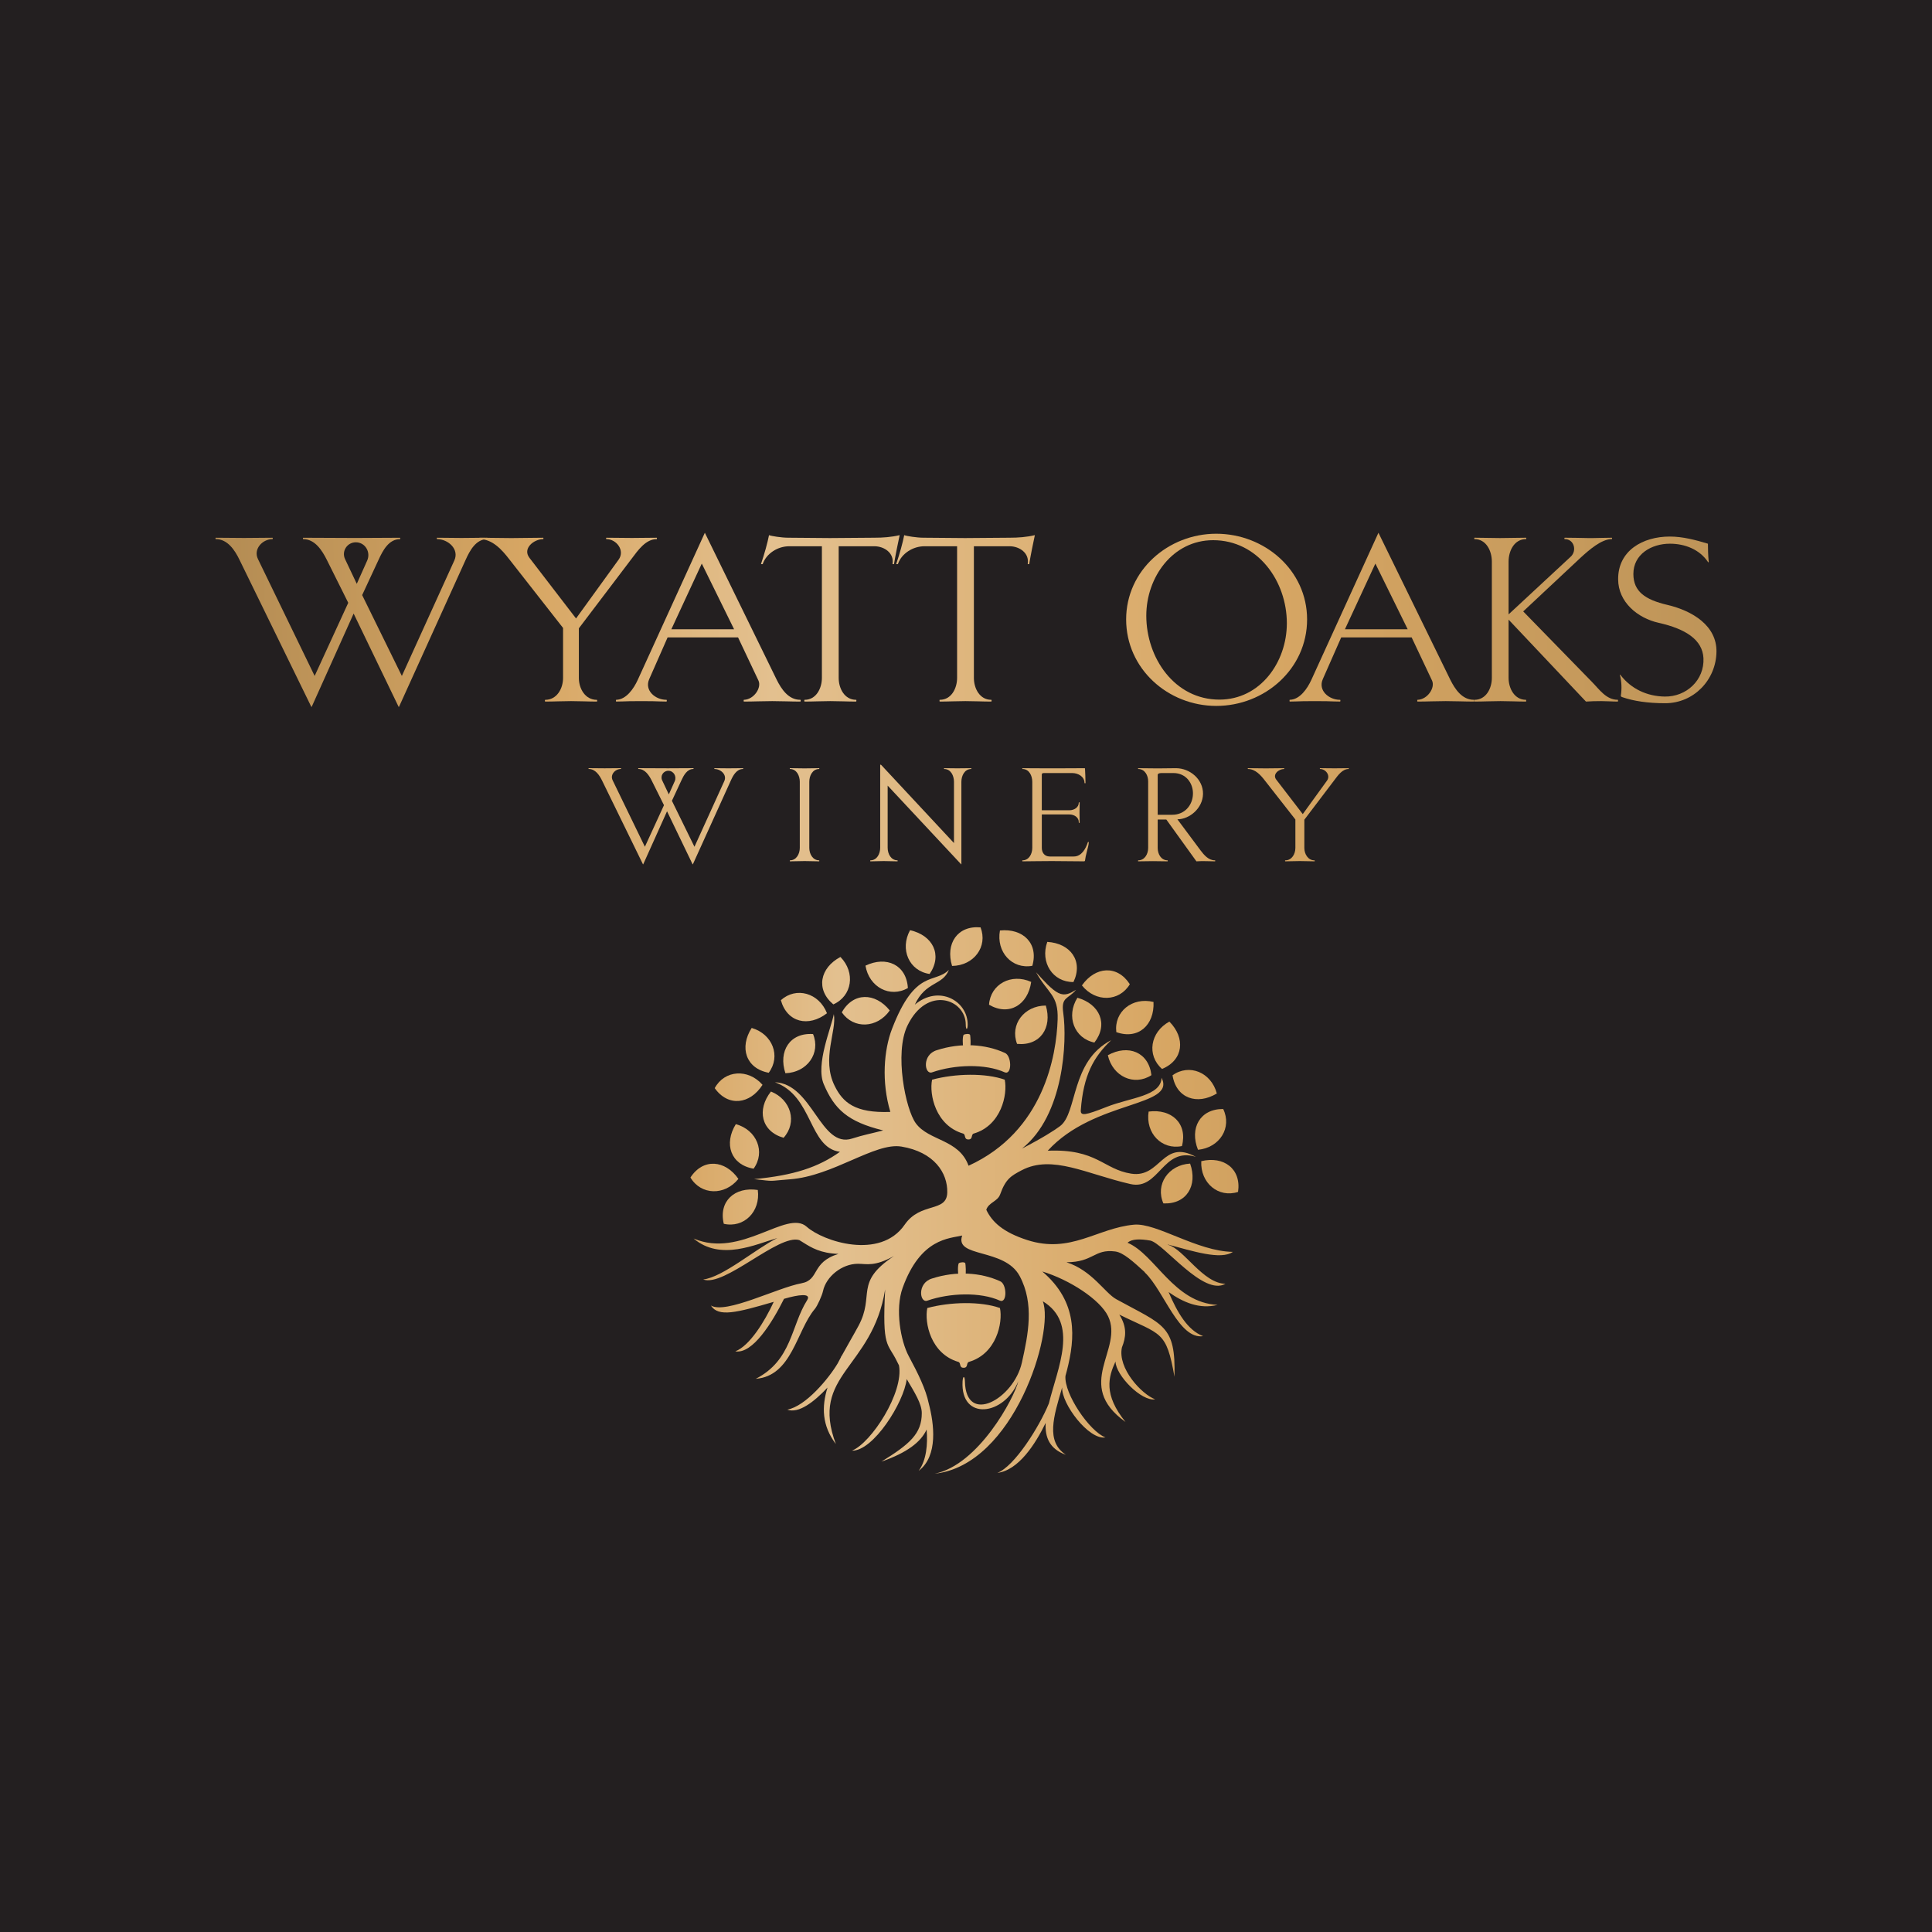 <?xml version="1.0" encoding="UTF-8"?>
<!-- Generator: Adobe Illustrator 24.3.0, SVG Export Plug-In . SVG Version: 6.00 Build 0)  -->
<svg xmlns="http://www.w3.org/2000/svg" xmlns:xlink="http://www.w3.org/1999/xlink" version="1.1" id="Layer_1" x="0px" y="0px" viewBox="0 0 1000 1000" style="enable-background:new 0 0 1000 1000;" xml:space="preserve">
<style type="text/css">
	.st0{fill:#231F20;stroke:#231F20;stroke-width:0.817;}
	.st1{fill:url(#SVGID_1_);}
	.st2{fill:url(#SVGID_2_);}
	.st3{fill:url(#SVGID_3_);}
	.st4{fill:url(#SVGID_4_);}
	.st5{fill:url(#SVGID_5_);}
	.st6{fill:url(#SVGID_6_);}
	.st7{fill:url(#SVGID_7_);}
	.st8{fill:url(#SVGID_8_);}
	.st9{fill:url(#SVGID_9_);}
	.st10{fill:url(#SVGID_10_);}
	.st11{fill:url(#SVGID_11_);}
	.st12{fill:url(#SVGID_12_);}
	.st13{fill:url(#SVGID_13_);}
	.st14{fill:url(#SVGID_14_);}
	.st15{fill:url(#SVGID_15_);}
	.st16{fill-rule:evenodd;clip-rule:evenodd;fill:url(#SVGID_16_);}
	.st17{fill-rule:evenodd;clip-rule:evenodd;fill:url(#SVGID_17_);}
	.st18{fill-rule:evenodd;clip-rule:evenodd;fill:url(#SVGID_18_);}
	.st19{fill-rule:evenodd;clip-rule:evenodd;fill:url(#SVGID_19_);}
	.st20{fill-rule:evenodd;clip-rule:evenodd;fill:url(#SVGID_20_);}
	.st21{fill-rule:evenodd;clip-rule:evenodd;fill:url(#SVGID_21_);}
	.st22{fill-rule:evenodd;clip-rule:evenodd;fill:url(#SVGID_22_);}
	.st23{fill-rule:evenodd;clip-rule:evenodd;fill:url(#SVGID_23_);}
	.st24{fill-rule:evenodd;clip-rule:evenodd;fill:url(#SVGID_24_);}
	.st25{fill-rule:evenodd;clip-rule:evenodd;fill:url(#SVGID_25_);}
	.st26{fill-rule:evenodd;clip-rule:evenodd;fill:url(#SVGID_26_);}
	.st27{fill-rule:evenodd;clip-rule:evenodd;fill:url(#SVGID_27_);}
	.st28{fill-rule:evenodd;clip-rule:evenodd;fill:url(#SVGID_28_);}
	.st29{fill-rule:evenodd;clip-rule:evenodd;fill:url(#SVGID_29_);}
	.st30{fill-rule:evenodd;clip-rule:evenodd;fill:url(#SVGID_30_);}
	.st31{fill-rule:evenodd;clip-rule:evenodd;fill:url(#SVGID_31_);}
	.st32{fill-rule:evenodd;clip-rule:evenodd;fill:url(#SVGID_32_);}
	.st33{fill-rule:evenodd;clip-rule:evenodd;fill:url(#SVGID_33_);}
	.st34{fill-rule:evenodd;clip-rule:evenodd;fill:url(#SVGID_34_);}
	.st35{fill-rule:evenodd;clip-rule:evenodd;fill:url(#SVGID_35_);}
	.st36{fill-rule:evenodd;clip-rule:evenodd;fill:url(#SVGID_36_);}
	.st37{fill-rule:evenodd;clip-rule:evenodd;fill:url(#SVGID_37_);}
	.st38{fill-rule:evenodd;clip-rule:evenodd;fill:url(#SVGID_38_);}
	.st39{fill-rule:evenodd;clip-rule:evenodd;fill:url(#SVGID_39_);}
	.st40{fill-rule:evenodd;clip-rule:evenodd;fill:url(#SVGID_40_);}
	.st41{fill-rule:evenodd;clip-rule:evenodd;fill:url(#SVGID_41_);}
	.st42{fill-rule:evenodd;clip-rule:evenodd;fill:url(#SVGID_42_);}
	.st43{fill-rule:evenodd;clip-rule:evenodd;fill:url(#SVGID_43_);}
	.st44{fill-rule:evenodd;clip-rule:evenodd;fill:url(#SVGID_44_);}
	.st45{fill-rule:evenodd;clip-rule:evenodd;fill:url(#SVGID_45_);}
	.st46{fill-rule:evenodd;clip-rule:evenodd;fill:url(#SVGID_46_);}
	.st47{fill-rule:evenodd;clip-rule:evenodd;fill:url(#SVGID_47_);}
	.st48{fill-rule:evenodd;clip-rule:evenodd;fill:url(#SVGID_48_);}
	.st49{fill-rule:evenodd;clip-rule:evenodd;fill:url(#SVGID_49_);}
</style>
<g>
	<rect class="st0" width="1000" height="1000"></rect>
	<g>
		<g>
			<linearGradient id="SVGID_1_" gradientUnits="userSpaceOnUse" x1="121.749" y1="322.128" x2="1165.498" y2="322.128">
				<stop offset="0" style="stop-color:#B58D54"></stop>
				<stop offset="0.149" style="stop-color:#D8A764"></stop>
				<stop offset="0.266" style="stop-color:#E3C08F"></stop>
				<stop offset="0.501" style="stop-color:#D8A764"></stop>
				<stop offset="1" style="stop-color:#A17F4B"></stop>
			</linearGradient>
			<path class="st1" d="M183.04,317.58l-21.63,48.1c-0.18,0.36-0.24,0.3-0.36,0l-37.08-75.91c-2.42-5.03-6.18-10.72-12.24-10.72     c-0.06,0-0.18-0.06-0.18-0.12v-0.48c0-0.06,0.12-0.12,0.18-0.12c4.91,0,9.69,0.12,14.54,0.12c4.91,0,9.88-0.12,14.72-0.12     c0.06,0,0.18,0.06,0.18,0.12v0.48c0,0.06-0.06,0.12-0.12,0.12c-5.27,0-10.06,5.21-7.51,10.36l29.32,60.46l17.39-37.86     l-11.09-22.23c-2.48-4.97-6.18-10.72-12.18-10.72c-0.12,0-0.18-0.06-0.18-0.12v-0.48c0-0.06,0.06-0.12,0.12-0.12     c8.97,0,18.05,0.12,27.02,0.12c7.63,0,15.39-0.12,23.08-0.12c0.06,0,0.12,0.06,0.12,0.12v0.48c0,0.06,0,0.12-0.12,0.12     c-5.82,0-8.91,5.94-11.09,10.72l-8.48,18.24L208,349.87l27.14-59.73c2.73-5.88-3.21-11.09-8.91-11.09     c-0.06,0-0.12-0.06-0.12-0.12v-0.48c0-0.06,0.06-0.12,0.18-0.12c4.18,0,8.36,0.12,12.54,0.12c4.48,0,8.91-0.12,13.33-0.12     c0.12,0,0.18,0.06,0.18,0.12v0.48c0,0.06-0.06,0.12-0.12,0.12c-5.88,0-9.03,5.88-11.21,10.72l-34.41,75.91     c-0.12,0.3-0.24,0.3-0.36,0L183.04,317.58z M190.06,290.14c1.94-4.36-1.03-9.45-5.88-9.45c-4.48,0-7.51,4.6-5.57,8.72l6.06,12.78     L190.06,290.14z"></path>
			<linearGradient id="SVGID_2_" gradientUnits="userSpaceOnUse" x1="121.749" y1="320.73" x2="1165.498" y2="320.73">
				<stop offset="0" style="stop-color:#B58D54"></stop>
				<stop offset="0.149" style="stop-color:#D8A764"></stop>
				<stop offset="0.266" style="stop-color:#E3C08F"></stop>
				<stop offset="0.501" style="stop-color:#D8A764"></stop>
				<stop offset="1" style="stop-color:#A17F4B"></stop>
			</linearGradient>
			<path class="st2" d="M309.07,362.95c0,0.12-0.06,0.18-0.18,0.18c-4.42,0-8.84-0.24-13.33-0.24c-4.42,0-8.85,0.24-13.27,0.24     c-0.12,0-0.24-0.06-0.24-0.18v-0.54c0-0.12,0.12-0.18,0.18-0.18c6,0,9.21-5.82,9.21-11.33v-25.87l-27.75-35.44     c-3.88-5.03-8.78-10.54-15.45-10.54c-0.06,0-0.12-0.06-0.12-0.12v-0.48c0-0.06,0.06-0.12,0.12-0.12c5.51,0,10.96,0.18,16.42,0.18     c5.45,0,10.97-0.18,16.48-0.18c0,0,0.12,0.06,0.12,0.12v0.48c0,0.06-0.06,0.12-0.12,0.12c-4.79,0-10.84,4.85-7.09,9.69     l24.11,31.38l22.05-30.47c3.39-4.66-1.09-10.6-6.3-10.6c-0.06,0-0.18-0.06-0.18-0.12v-0.48c0-0.06,0.12-0.12,0.18-0.12     c4.42,0,8.78,0.12,13.15,0.12c4.24,0,8.6-0.12,12.78-0.12c0.12,0,0.18,0.06,0.18,0.12v0.48c0,0.06,0,0.12-0.12,0.12     c-5.63,0-9.63,5.69-12.9,10.06l-27.38,36.11v25.69c0,5.51,3.27,11.33,9.27,11.33c0.12,0,0.18,0.06,0.18,0.12V362.95z"></path>
			<linearGradient id="SVGID_3_" gradientUnits="userSpaceOnUse" x1="121.749" y1="319.465" x2="1165.498" y2="319.465">
				<stop offset="0" style="stop-color:#B58D54"></stop>
				<stop offset="0.149" style="stop-color:#D8A764"></stop>
				<stop offset="0.266" style="stop-color:#E3C08F"></stop>
				<stop offset="0.501" style="stop-color:#D8A764"></stop>
				<stop offset="1" style="stop-color:#A17F4B"></stop>
			</linearGradient>
			<path class="st3" d="M414.43,362.95c0,0.12-0.12,0.18-0.24,0.18c-4.85,0-9.69-0.24-14.48-0.24c-4.91,0-9.75,0.24-14.6,0.24     c-0.12,0-0.18-0.06-0.18-0.18v-0.61c0-0.06,0.06-0.12,0.18-0.12c5.15-0.18,9.21-6.3,7.45-10l-10.54-22.29h-36.47l-9.51,21.57     c-2.6,5.88,3.15,10.72,8.84,10.72c0.06,0,0.24,0,0.24,0.18v0.54c0,0.12-0.18,0.18-0.24,0.18c-2.36,0-4.66-0.12-6.97-0.18     c-3.94-0.06-8.12-0.06-12.06,0c-2.3,0.06-4.54,0.18-6.85,0.18c-0.12,0-0.18-0.06-0.18-0.18v-0.61c0-0.06,0.12-0.12,0.18-0.12     c5.09-0.12,8.97-5.63,11.15-10.42l34.65-75.97c0-0.06,0.06-0.06,0.06,0l37.14,75.97c2.48,4.97,6.12,10.42,12.18,10.42     c0.12,0,0.24,0,0.24,0.12V362.95z M363.24,291.71l-15.75,33.99h32.47L363.24,291.71z"></path>
			<linearGradient id="SVGID_4_" gradientUnits="userSpaceOnUse" x1="121.749" y1="320.063" x2="1165.498" y2="320.063">
				<stop offset="0" style="stop-color:#B58D54"></stop>
				<stop offset="0.149" style="stop-color:#D8A764"></stop>
				<stop offset="0.266" style="stop-color:#E3C08F"></stop>
				<stop offset="0.501" style="stop-color:#D8A764"></stop>
				<stop offset="1" style="stop-color:#A17F4B"></stop>
			</linearGradient>
			<path class="st4" d="M443.22,362.95c0,0.06-0.06,0.18-0.18,0.18c-4.42,0-8.91-0.24-13.33-0.24c-4.42,0-8.78,0.24-13.21,0.24     c-0.06,0-0.18-0.06-0.18-0.18v-0.61c0-0.06,0.06-0.12,0.18-0.12c5.94,0,8.91-5.94,8.91-11.33v-68.15h-16.9     c-6,0-11.81,3.76-13.69,9.09c-0.06,0.12-0.12,0.18-0.24,0.18h-0.48c-0.12,0-0.24-0.06-0.18-0.18c1.7-4.91,3.39-11.03,4.12-14.84     c1.15,0.48,6.54,1.33,9.94,1.33c7.15,0,14.42,0.18,21.57,0.18c7.75,0,15.33-0.18,23.02-0.18c4.42,0,8.78-0.3,13.09-1.33     c-0.91,4.24-2.06,9.81-2.91,14.84c0,0.12-0.06,0.18-0.18,0.18h-0.42c-0.12,0-0.24-0.06-0.18-0.18c0.91-5.57-4.3-9.09-9.39-9.09     h-18.48v68.15c0,5.45,3.03,11.33,8.97,11.33c0.12,0,0.18,0.06,0.18,0.12V362.95z"></path>
			<linearGradient id="SVGID_5_" gradientUnits="userSpaceOnUse" x1="121.749" y1="320.063" x2="1165.498" y2="320.063">
				<stop offset="0" style="stop-color:#B58D54"></stop>
				<stop offset="0.149" style="stop-color:#D8A764"></stop>
				<stop offset="0.266" style="stop-color:#E3C08F"></stop>
				<stop offset="0.501" style="stop-color:#D8A764"></stop>
				<stop offset="1" style="stop-color:#A17F4B"></stop>
			</linearGradient>
			<path class="st5" d="M513.2,362.95c0,0.06-0.06,0.18-0.18,0.18c-4.42,0-8.91-0.24-13.33-0.24c-4.42,0-8.78,0.24-13.21,0.24     c-0.06,0-0.18-0.06-0.18-0.18v-0.61c0-0.06,0.06-0.12,0.18-0.12c5.94,0,8.91-5.94,8.91-11.33v-68.15h-16.9     c-6,0-11.81,3.76-13.69,9.09c-0.06,0.12-0.12,0.18-0.24,0.18h-0.48c-0.12,0-0.24-0.06-0.18-0.18c1.7-4.91,3.39-11.03,4.12-14.84     c1.15,0.48,6.54,1.33,9.94,1.33c7.15,0,14.42,0.18,21.57,0.18c7.75,0,15.33-0.18,23.02-0.18c4.42,0,8.78-0.3,13.09-1.33     c-0.91,4.24-2.06,9.81-2.91,14.84c0,0.12-0.06,0.18-0.18,0.18h-0.42c-0.12,0-0.24-0.06-0.18-0.18c0.91-5.57-4.3-9.09-9.39-9.09     h-18.48v68.15c0,5.45,3.03,11.33,8.97,11.33c0.12,0,0.18,0.06,0.18,0.12V362.95z"></path>
			<linearGradient id="SVGID_6_" gradientUnits="userSpaceOnUse" x1="121.749" y1="320.821" x2="1165.498" y2="320.821">
				<stop offset="0" style="stop-color:#B58D54"></stop>
				<stop offset="0.149" style="stop-color:#D8A764"></stop>
				<stop offset="0.266" style="stop-color:#E3C08F"></stop>
				<stop offset="0.501" style="stop-color:#D8A764"></stop>
				<stop offset="1" style="stop-color:#A17F4B"></stop>
			</linearGradient>
			<path class="st6" d="M629.54,365.38c-25.02,0-46.65-19.26-46.65-44.77c0-25.38,21.75-44.35,46.65-44.35     c24.96,0,47.01,18.84,47.01,44.35C676.55,346.24,654.62,365.38,629.54,365.38z M666.07,322.61c0-21.93-15.09-43.01-38.16-43.01     c-20.9,0-34.59,19.14-34.59,39.08c0,21.87,14.66,43.44,37.86,43.44C652.32,362.11,666.07,342.72,666.07,322.61z"></path>
			<linearGradient id="SVGID_7_" gradientUnits="userSpaceOnUse" x1="121.749" y1="319.465" x2="1165.498" y2="319.465">
				<stop offset="0" style="stop-color:#B58D54"></stop>
				<stop offset="0.149" style="stop-color:#D8A764"></stop>
				<stop offset="0.266" style="stop-color:#E3C08F"></stop>
				<stop offset="0.501" style="stop-color:#D8A764"></stop>
				<stop offset="1" style="stop-color:#A17F4B"></stop>
			</linearGradient>
			<path class="st7" d="M763.08,362.95c0,0.12-0.12,0.18-0.24,0.18c-4.85,0-9.69-0.24-14.48-0.24c-4.91,0-9.75,0.24-14.6,0.24     c-0.12,0-0.18-0.06-0.18-0.18v-0.61c0-0.06,0.06-0.12,0.18-0.12c5.15-0.18,9.21-6.3,7.45-10l-10.54-22.29H694.2l-9.51,21.57     c-2.61,5.88,3.15,10.72,8.84,10.72c0.06,0,0.24,0,0.24,0.18v0.54c0,0.12-0.18,0.18-0.24,0.18c-2.36,0-4.66-0.12-6.97-0.18     c-3.94-0.06-8.12-0.06-12.06,0c-2.3,0.06-4.54,0.18-6.85,0.18c-0.12,0-0.18-0.06-0.18-0.18v-0.61c0-0.06,0.12-0.12,0.18-0.12     c5.09-0.12,8.97-5.63,11.15-10.42l34.65-75.97c0-0.06,0.06-0.06,0.06,0l37.14,75.97c2.48,4.97,6.12,10.42,12.17,10.42     c0.12,0,0.24,0,0.24,0.12V362.95z M711.89,291.71l-15.75,33.99h32.47L711.89,291.71z"></path>
			<linearGradient id="SVGID_8_" gradientUnits="userSpaceOnUse" x1="121.749" y1="320.73" x2="1165.498" y2="320.73">
				<stop offset="0" style="stop-color:#B58D54"></stop>
				<stop offset="0.149" style="stop-color:#D8A764"></stop>
				<stop offset="0.266" style="stop-color:#E3C08F"></stop>
				<stop offset="0.501" style="stop-color:#D8A764"></stop>
				<stop offset="1" style="stop-color:#A17F4B"></stop>
			</linearGradient>
			<path class="st8" d="M837.49,362.95c0,0.12-0.06,0.18-0.18,0.18c-2.85,0-5.69-0.24-8.54-0.24c-2.36,0-5.69,0.06-7.88,0.24     l-40.05-42.41v30.17c0,5.39,3.03,11.33,8.97,11.33c0.06,0,0.12,0.06,0.12,0.12v0.61c0,0.06,0,0.18-0.12,0.18     c-4.42,0-8.73-0.24-13.15-0.24c-4.48,0-8.97,0.24-13.39,0.24c-0.12,0-0.18-0.06-0.18-0.18v-0.61c0-0.06,0.06-0.12,0.12-0.12     c6,0,8.97-5.94,8.97-11.33v-60.22c0-5.51-2.91-11.63-8.97-11.63c-0.06,0-0.12-0.06-0.12-0.12v-0.48c0-0.06,0.06-0.12,0.12-0.12     c4.42,0,8.73,0.18,13.21,0.18c4.42,0,9.02-0.18,13.45-0.18c0.06,0,0.12,0.06,0.12,0.12v0.48c0,0.06-0.06,0.12-0.12,0.12     c-6.12,0-9.03,6.12-9.03,11.63V318l32.17-29.87c3.33-3.09,1.76-9.09-3.09-9.09c-0.06,0-0.18,0-0.18-0.12v-0.48     c0-0.06,0.12-0.12,0.18-0.12c4,0,7.93,0.12,11.87,0.18c4.12,0.06,8.3-0.18,12.42-0.18c0.12,0,0.18,0.06,0.18,0.12v0.48     c0,0.06-0.06,0.12-0.18,0.12c-5.27,0-11.63,5.51-16.36,9.87l-29.44,27.56l35.62,36.53c3.82,3.88,7.33,9.21,13.27,9.21     c0.06,0,0.18,0,0.18,0.12V362.95z"></path>
			<linearGradient id="SVGID_9_" gradientUnits="userSpaceOnUse" x1="121.749" y1="320.851" x2="1165.498" y2="320.851">
				<stop offset="0" style="stop-color:#B58D54"></stop>
				<stop offset="0.149" style="stop-color:#D8A764"></stop>
				<stop offset="0.266" style="stop-color:#E3C08F"></stop>
				<stop offset="0.501" style="stop-color:#D8A764"></stop>
				<stop offset="1" style="stop-color:#A17F4B"></stop>
			</linearGradient>
			<path class="st9" d="M839.86,360.9c-0.43-0.12-1.03-0.36-0.91-0.85c0.54-3.57,0.42-7.21-0.49-10.72c0-0.12,0.12-0.18,0.18-0.12     c5.51,7.33,13.87,11.21,23.02,11.33c11.27,0.18,20.59-8.6,20.05-19.87c-0.49-9.51-9.15-15.15-23.2-18.3     c-10.85-2.42-20.9-10.66-20.96-22.48c-0.12-14.9,12.78-22.17,26.72-22.17c6.73,0,13.33,1.76,19.75,3.7     c0,1.88,0.06,6.24,0.42,9.33c0.06,0.36-0.24,0.36-0.36,0.18c-4.36-6.54-11.94-9.51-19.75-9.51c-9.57,0-18.96,5.45-18.9,15.75     c0.06,8.91,5.94,13.21,17.63,15.93c12.9,3.03,25.57,10.72,25.38,24.23c-0.18,14.54-11.69,26.66-26.54,26.66     C852.83,363.99,845.44,362.83,839.86,360.9z"></path>
			<linearGradient id="SVGID_10_" gradientUnits="userSpaceOnUse" x1="121.749" y1="422.51" x2="1165.498" y2="422.51">
				<stop offset="0" style="stop-color:#B58D54"></stop>
				<stop offset="0.149" style="stop-color:#D8A764"></stop>
				<stop offset="0.266" style="stop-color:#E3C08F"></stop>
				<stop offset="0.501" style="stop-color:#D8A764"></stop>
				<stop offset="1" style="stop-color:#A17F4B"></stop>
			</linearGradient>
			<path class="st10" d="M345.26,419.92l-12.29,27.35c-0.1,0.21-0.14,0.17-0.21,0l-21.08-43.15c-1.38-2.86-3.51-6.1-6.96-6.1     c-0.03,0-0.1-0.03-0.1-0.07v-0.28c0-0.04,0.07-0.07,0.1-0.07c2.79,0,5.51,0.07,8.27,0.07c2.79,0,5.61-0.07,8.37-0.07     c0.04,0,0.1,0.03,0.1,0.07v0.28c0,0.03-0.03,0.07-0.07,0.07c-3,0-5.72,2.96-4.27,5.89l16.67,34.37l9.88-21.52l-6.3-12.64     c-1.41-2.82-3.51-6.1-6.92-6.1c-0.07,0-0.1-0.03-0.1-0.07v-0.28c0-0.04,0.03-0.07,0.07-0.07c5.1,0,10.26,0.07,15.36,0.07     c4.34,0,8.75-0.07,13.12-0.07c0.03,0,0.07,0.03,0.07,0.07v0.28c0,0.03,0,0.07-0.07,0.07c-3.31,0-5.06,3.37-6.3,6.1l-4.82,10.37     l11.67,23.8l15.43-33.96c1.55-3.34-1.83-6.3-5.06-6.3c-0.03,0-0.07-0.03-0.07-0.07v-0.28c0-0.04,0.03-0.07,0.1-0.07     c2.38,0,4.75,0.07,7.13,0.07c2.55,0,5.06-0.07,7.58-0.07c0.07,0,0.1,0.03,0.1,0.07v0.28c0,0.03-0.03,0.07-0.07,0.07     c-3.34,0-5.13,3.34-6.37,6.1l-19.56,43.15c-0.07,0.17-0.14,0.17-0.21,0L345.26,419.92z M349.25,404.32     c1.1-2.48-0.59-5.37-3.34-5.37c-2.55,0-4.27,2.62-3.17,4.96l3.44,7.27L349.25,404.32z"></path>
			<linearGradient id="SVGID_11_" gradientUnits="userSpaceOnUse" x1="121.749" y1="421.716" x2="1165.498" y2="421.716">
				<stop offset="0" style="stop-color:#B58D54"></stop>
				<stop offset="0.149" style="stop-color:#D8A764"></stop>
				<stop offset="0.266" style="stop-color:#E3C08F"></stop>
				<stop offset="0.501" style="stop-color:#D8A764"></stop>
				<stop offset="1" style="stop-color:#A17F4B"></stop>
			</linearGradient>
			<path class="st11" d="M424.06,445.72c0,0.03,0,0.1-0.07,0.1c-2.51,0-5.03-0.14-7.51-0.14c-2.55,0-5.06,0.14-7.61,0.14     c-0.03,0-0.07-0.07-0.07-0.1v-0.34c0-0.03,0-0.07,0.07-0.07c3.38,0,5.1-3.38,5.1-6.44v-34.23c0-3.13-1.65-6.61-5.1-6.61     c-0.07,0-0.07-0.03-0.07-0.07v-0.28c0-0.04,0-0.07,0.07-0.07c2.51,0,5.03,0.1,7.58,0.1c2.48,0,5.03-0.1,7.54-0.1     c0.03,0,0.07,0.03,0.07,0.07v0.28c0,0.03,0,0.07-0.07,0.07c-3.44,0-5.1,3.48-5.1,6.61v34.23c0,3.07,1.72,6.44,5.13,6.44     c0.03,0,0.03,0.03,0.03,0.07V445.72z"></path>
			<linearGradient id="SVGID_12_" gradientUnits="userSpaceOnUse" x1="121.749" y1="421.577" x2="1165.498" y2="421.577">
				<stop offset="0" style="stop-color:#B58D54"></stop>
				<stop offset="0.149" style="stop-color:#D8A764"></stop>
				<stop offset="0.266" style="stop-color:#E3C08F"></stop>
				<stop offset="0.501" style="stop-color:#D8A764"></stop>
				<stop offset="1" style="stop-color:#A17F4B"></stop>
			</linearGradient>
			<path class="st12" d="M459.45,406.63v32.17c0,3.1,1.65,6.44,5.06,6.51c0.03,0,0.1,0.03,0.1,0.07v0.34c0,0.07-0.03,0.1-0.1,0.1     h-0.31c-2.27,0-4.55-0.14-6.82-0.14c-2.17,0-4.37,0.14-6.54,0.14h-0.31c-0.07,0-0.1-0.03-0.1-0.1v-0.31c0-0.03,0.03-0.1,0.1-0.1     c3.41-0.03,5.06-3.41,5.06-6.51v-42.77c0-0.28,0.34-0.31,0.48-0.14l37.71,40.47v-31.72c0-3.1-1.62-6.61-5.06-6.61     c-0.03,0-0.1-0.03-0.1-0.07v-0.28c0-0.04,0.03-0.07,0.1-0.07c2.27,0,4.55,0.07,6.82,0.07c2.38,0,4.79-0.07,7.16-0.07     c0.03,0,0.07,0.03,0.07,0.07v0.28c0,0.03,0,0.07-0.03,0.07c-3.48,0-5.13,3.51-5.13,6.61v42.67c0,0.1-0.1,0.07-0.14,0.03     L459.45,406.63z"></path>
			<linearGradient id="SVGID_13_" gradientUnits="userSpaceOnUse" x1="121.749" y1="421.716" x2="1165.498" y2="421.716">
				<stop offset="0" style="stop-color:#B58D54"></stop>
				<stop offset="0.149" style="stop-color:#D8A764"></stop>
				<stop offset="0.266" style="stop-color:#E3C08F"></stop>
				<stop offset="0.501" style="stop-color:#D8A764"></stop>
				<stop offset="1" style="stop-color:#A17F4B"></stop>
			</linearGradient>
			<path class="st13" d="M563.44,435.8c0.07,0,0.11,0.03,0.11,0.1c0,1.17-0.49,2.93-0.86,4.34c-0.65,2.41-0.96,4.13-1.07,5.06     c-0.03,0.38-0.24,0.52-0.58,0.52c-5.54-0.03-11.09-0.1-16.6-0.14c-5.1-0.03-10.12,0.14-15.19,0.14c-0.07,0-0.11-0.03-0.11-0.1     v-0.34c0-0.03,0.04-0.07,0.11-0.07c3.37,0,5.06-3.38,5.06-6.44v-34.23c0-3.1-1.62-6.61-5.06-6.61c-0.07,0-0.11-0.03-0.11-0.1     v-0.21c0-0.07,0.04-0.1,0.11-0.1c5.68,0,11.29,0.1,16.98,0.07c5.09,0,10.13-0.04,15.19-0.07c0.1,0,0.17,0.1,0.17,0.21     c0,0.79,0.14,2.03,0.17,3.58c0.03,1.07,0.1,2.58,0.1,3.89c0,0.07-0.07,0.1-0.14,0.1h-0.21c-0.07,0-0.17-0.04-0.17-0.1     c0-3.37-3.31-5.17-6.37-5.17H540.3c-0.9,0-1.07,0.38-1.07,0.83v18.43h14.33c2.34,0,4.82-1.41,4.82-3.96     c0-0.07,0.04-0.14,0.11-0.14h0.27c0.07,0,0.07,0.07,0.07,0.14c0,1.27-0.07,2.76-0.07,5.27c0,1.93,0.07,5.06,0.07,5.06     c0,0.07,0,0.17-0.07,0.17h-0.27c-0.07,0-0.11-0.1-0.11-0.17v-0.24c0-2.55-2.48-3.96-4.85-3.96h-14.29v17.32     c0,2.31,1.31,4.44,4.1,4.44h12.43c4.06,0,6.2-4,7.3-7.37c0.04-0.07,0.07-0.14,0.14-0.14H563.44z"></path>
			<linearGradient id="SVGID_14_" gradientUnits="userSpaceOnUse" x1="121.749" y1="421.716" x2="1165.498" y2="421.716">
				<stop offset="0" style="stop-color:#B58D54"></stop>
				<stop offset="0.149" style="stop-color:#D8A764"></stop>
				<stop offset="0.266" style="stop-color:#E3C08F"></stop>
				<stop offset="0.501" style="stop-color:#D8A764"></stop>
				<stop offset="1" style="stop-color:#A17F4B"></stop>
			</linearGradient>
			<path class="st14" d="M628.97,445.72c0,0.07-0.07,0.1-0.14,0.1c-1.62,0-3.24-0.1-4.85-0.1c-1.34-0.04-3.48,0-4.72,0.1     l-15.57-21.63h-4.47v14.71c0,3.06,1.68,6.37,5.09,6.41c0.04,0,0.11,0.03,0.11,0.1v0.31c0,0.07-0.07,0.1-0.14,0.1     c-2.52,0-5-0.1-7.51-0.1c-2.52,0-5.1,0.1-7.61,0.1c-0.07,0-0.1-0.03-0.1-0.1v-0.31c0-0.07,0.07-0.1,0.1-0.1     c3.41-0.03,5.13-3.34,5.13-6.44v-34.4c0.03-3.07-1.72-6.44-5.13-6.44c-0.04,0-0.1-0.03-0.1-0.07v-0.24c0-0.07,0.07-0.1,0.1-0.1     c3.37,0,6.75,0.1,10.13,0.1c3.13,0,6.75-0.1,9.37-0.1c7.3,0,14.12,5.79,14.02,13.33c-0.14,7.4-6.99,13.12-13.26,13.12     l11.92,16.01c1.9,2.51,4.17,5.23,7.51,5.23c0.07,0,0.14,0.03,0.14,0.1V445.72z M606.79,421.72c6.37,0,10.54-4.93,10.68-10.78     c0.14-5.48-3.58-10.81-10.06-10.81h-6.2c-1.31,0-1.99,0.34-1.99,1.03v20.56H606.79z"></path>
			<linearGradient id="SVGID_15_" gradientUnits="userSpaceOnUse" x1="121.749" y1="421.716" x2="1165.498" y2="421.716">
				<stop offset="0" style="stop-color:#B58D54"></stop>
				<stop offset="0.149" style="stop-color:#D8A764"></stop>
				<stop offset="0.266" style="stop-color:#E3C08F"></stop>
				<stop offset="0.501" style="stop-color:#D8A764"></stop>
				<stop offset="1" style="stop-color:#A17F4B"></stop>
			</linearGradient>
			<path class="st15" d="M680.51,445.72c0,0.07-0.03,0.1-0.1,0.1c-2.52,0-5.03-0.14-7.58-0.14c-2.51,0-5.03,0.14-7.54,0.14     c-0.07,0-0.14-0.03-0.14-0.1v-0.31c0-0.07,0.07-0.1,0.11-0.1c3.41,0,5.23-3.31,5.23-6.44v-14.7l-15.78-20.15     c-2.2-2.86-4.99-5.99-8.78-5.99c-0.04,0-0.07-0.03-0.07-0.07v-0.28c0-0.04,0.03-0.07,0.07-0.07c3.13,0,6.23,0.1,9.33,0.1     c3.1,0,6.23-0.1,9.37-0.1c0,0,0.07,0.03,0.07,0.07v0.28c0,0.03-0.04,0.07-0.07,0.07c-2.72,0-6.17,2.76-4.03,5.51l13.71,17.84     l12.54-17.32c1.93-2.65-0.62-6.03-3.59-6.03c-0.03,0-0.1-0.03-0.1-0.07v-0.28c0-0.04,0.07-0.07,0.1-0.07c2.52,0,5,0.07,7.48,0.07     c2.41,0,4.89-0.07,7.26-0.07c0.07,0,0.11,0.03,0.11,0.07v0.28c0,0.03,0,0.07-0.07,0.07c-3.2,0-5.48,3.24-7.34,5.72l-15.57,20.53     v14.6c0,3.13,1.86,6.44,5.27,6.44c0.07,0,0.1,0.03,0.1,0.07V445.72z"></path>
		</g>
		<g>
			<g>
				<g>
					<linearGradient id="SVGID_16_" gradientUnits="userSpaceOnUse" x1="248.135" y1="505.565" x2="943.134" y2="505.565">
						<stop offset="0" style="stop-color:#B58D54"></stop>
						<stop offset="0.149" style="stop-color:#D8A764"></stop>
						<stop offset="0.266" style="stop-color:#E3C08F"></stop>
						<stop offset="0.501" style="stop-color:#D8A764"></stop>
						<stop offset="1" style="stop-color:#A17F4B"></stop>
					</linearGradient>
					<path class="st16" d="M447.97,499.82c1.86,11.17,12.72,16.88,21.95,11.58C469.19,499.36,458.78,494.62,447.97,499.82z"></path>
					<linearGradient id="SVGID_17_" gradientUnits="userSpaceOnUse" x1="248.135" y1="609.033" x2="943.134" y2="609.033">
						<stop offset="0" style="stop-color:#B58D54"></stop>
						<stop offset="0.149" style="stop-color:#D8A764"></stop>
						<stop offset="0.266" style="stop-color:#E3C08F"></stop>
						<stop offset="0.501" style="stop-color:#D8A764"></stop>
						<stop offset="1" style="stop-color:#A17F4B"></stop>
					</linearGradient>
					<path class="st17" d="M621.77,601.02c-0.53,11.32,8.88,19.18,19.04,15.92C642.6,605.02,633.43,598.2,621.77,601.02z"></path>
					<linearGradient id="SVGID_18_" gradientUnits="userSpaceOnUse" x1="248.135" y1="612.587" x2="943.134" y2="612.587">
						<stop offset="0" style="stop-color:#B58D54"></stop>
						<stop offset="0.149" style="stop-color:#D8A764"></stop>
						<stop offset="0.266" style="stop-color:#E3C08F"></stop>
						<stop offset="0.501" style="stop-color:#D8A764"></stop>
						<stop offset="1" style="stop-color:#A17F4B"></stop>
					</linearGradient>
					<path class="st18" d="M616,602.27c-11.31,0.66-18.14,10.86-13.83,20.61C614.21,623.42,620.03,613.57,616,602.27z"></path>
					<linearGradient id="SVGID_19_" gradientUnits="userSpaceOnUse" x1="248.135" y1="584.337" x2="943.134" y2="584.337">
						<stop offset="0" style="stop-color:#B58D54"></stop>
						<stop offset="0.149" style="stop-color:#D8A764"></stop>
						<stop offset="0.266" style="stop-color:#E3C08F"></stop>
						<stop offset="0.501" style="stop-color:#D8A764"></stop>
						<stop offset="1" style="stop-color:#A17F4B"></stop>
					</linearGradient>
					<path class="st19" d="M594.53,575.35c-1.73,11.18,6.8,20.01,17.24,17.85C614.82,581.54,606.42,573.78,594.53,575.35z"></path>
					<linearGradient id="SVGID_20_" gradientUnits="userSpaceOnUse" x1="248.135" y1="551.261" x2="943.134" y2="551.261">
						<stop offset="0" style="stop-color:#B58D54"></stop>
						<stop offset="0.149" style="stop-color:#D8A764"></stop>
						<stop offset="0.266" style="stop-color:#E3C08F"></stop>
						<stop offset="0.501" style="stop-color:#D8A764"></stop>
						<stop offset="1" style="stop-color:#A17F4B"></stop>
					</linearGradient>
					<path class="st20" d="M573.42,546.18c2.48,11.05,13.64,16.15,22.56,10.32C594.57,544.53,583.91,540.38,573.42,546.18z"></path>
					<linearGradient id="SVGID_21_" gradientUnits="userSpaceOnUse" x1="248.135" y1="584.57" x2="943.134" y2="584.57">
						<stop offset="0" style="stop-color:#B58D54"></stop>
						<stop offset="0.149" style="stop-color:#D8A764"></stop>
						<stop offset="0.266" style="stop-color:#E3C08F"></stop>
						<stop offset="0.501" style="stop-color:#D8A764"></stop>
						<stop offset="1" style="stop-color:#A17F4B"></stop>
					</linearGradient>
					<path class="st21" d="M620.08,595.13c11.27-1.09,17.72-11.53,13.04-21.11C621.07,573.93,615.62,583.99,620.08,595.13z"></path>
					<linearGradient id="SVGID_22_" gradientUnits="userSpaceOnUse" x1="248.135" y1="545.335" x2="943.134" y2="545.335">
						<stop offset="0" style="stop-color:#B58D54"></stop>
						<stop offset="0.149" style="stop-color:#D8A764"></stop>
						<stop offset="0.266" style="stop-color:#E3C08F"></stop>
						<stop offset="0.501" style="stop-color:#D8A764"></stop>
						<stop offset="1" style="stop-color:#A17F4B"></stop>
					</linearGradient>
					<path class="st22" d="M406.52,555.5c11.32-0.4,18.39-10.43,14.31-20.27C408.8,534.4,402.76,544.11,406.52,555.5z"></path>
					<linearGradient id="SVGID_23_" gradientUnits="userSpaceOnUse" x1="248.135" y1="492.802" x2="943.134" y2="492.802">
						<stop offset="0" style="stop-color:#B58D54"></stop>
						<stop offset="0.149" style="stop-color:#D8A764"></stop>
						<stop offset="0.266" style="stop-color:#E3C08F"></stop>
						<stop offset="0.501" style="stop-color:#D8A764"></stop>
						<stop offset="1" style="stop-color:#A17F4B"></stop>
					</linearGradient>
					<path class="st23" d="M471.04,481.47c-5.43,9.93-0.43,21.14,10.13,22.65C488.01,494.21,482.75,484.06,471.04,481.47z"></path>
					<linearGradient id="SVGID_24_" gradientUnits="userSpaceOnUse" x1="248.135" y1="489.951" x2="943.134" y2="489.951">
						<stop offset="0" style="stop-color:#B58D54"></stop>
						<stop offset="0.149" style="stop-color:#D8A764"></stop>
						<stop offset="0.266" style="stop-color:#E3C08F"></stop>
						<stop offset="0.501" style="stop-color:#D8A764"></stop>
						<stop offset="1" style="stop-color:#A17F4B"></stop>
					</linearGradient>
					<path class="st24" d="M492.79,499.97c11.33-0.15,18.61-10.03,14.74-19.96C495.53,478.94,489.28,488.5,492.79,499.97z"></path>
					<linearGradient id="SVGID_25_" gradientUnits="userSpaceOnUse" x1="248.135" y1="521.255" x2="943.134" y2="521.255">
						<stop offset="0" style="stop-color:#B58D54"></stop>
						<stop offset="0.149" style="stop-color:#D8A764"></stop>
						<stop offset="0.266" style="stop-color:#E3C08F"></stop>
						<stop offset="0.501" style="stop-color:#D8A764"></stop>
						<stop offset="1" style="stop-color:#A17F4B"></stop>
					</linearGradient>
					<path class="st25" d="M428.04,524.45c-4.14-10.53-15.92-13.88-23.87-6.76C407.4,529.3,418.56,531.79,428.04,524.45z"></path>
					<linearGradient id="SVGID_26_" gradientUnits="userSpaceOnUse" x1="248.135" y1="562.746" x2="943.134" y2="562.746">
						<stop offset="0" style="stop-color:#B58D54"></stop>
						<stop offset="0.149" style="stop-color:#D8A764"></stop>
						<stop offset="0.266" style="stop-color:#E3C08F"></stop>
						<stop offset="0.501" style="stop-color:#D8A764"></stop>
						<stop offset="1" style="stop-color:#A17F4B"></stop>
					</linearGradient>
					<path class="st26" d="M394.68,561.5c-7.47-8.52-19.68-7.67-24.74,1.72C376.9,573.05,388.24,571.61,394.68,561.5z"></path>
					<linearGradient id="SVGID_27_" gradientUnits="userSpaceOnUse" x1="248.135" y1="541.03" x2="943.134" y2="541.03">
						<stop offset="0" style="stop-color:#B58D54"></stop>
						<stop offset="0.149" style="stop-color:#D8A764"></stop>
						<stop offset="0.266" style="stop-color:#E3C08F"></stop>
						<stop offset="0.501" style="stop-color:#D8A764"></stop>
						<stop offset="1" style="stop-color:#A17F4B"></stop>
					</linearGradient>
					<path class="st27" d="M605.26,528.78c-9.95,5.4-11.82,17.5-3.78,24.51C612.61,548.67,613.71,537.29,605.26,528.78z"></path>
					<linearGradient id="SVGID_28_" gradientUnits="userSpaceOnUse" x1="248.135" y1="530.44" x2="943.134" y2="530.44">
						<stop offset="0" style="stop-color:#B58D54"></stop>
						<stop offset="0.149" style="stop-color:#D8A764"></stop>
						<stop offset="0.266" style="stop-color:#E3C08F"></stop>
						<stop offset="0.501" style="stop-color:#D8A764"></stop>
						<stop offset="1" style="stop-color:#A17F4B"></stop>
					</linearGradient>
					<path class="st28" d="M541.31,520.47c-11.31,0.08-18.67,9.87-14.88,19.84C538.42,541.48,544.76,531.97,541.31,520.47z"></path>
					<linearGradient id="SVGID_29_" gradientUnits="userSpaceOnUse" x1="248.135" y1="561.37" x2="943.134" y2="561.37">
						<stop offset="0" style="stop-color:#B58D54"></stop>
						<stop offset="0.149" style="stop-color:#D8A764"></stop>
						<stop offset="0.266" style="stop-color:#E3C08F"></stop>
						<stop offset="0.501" style="stop-color:#D8A764"></stop>
						<stop offset="1" style="stop-color:#A17F4B"></stop>
					</linearGradient>
					<path class="st29" d="M629.83,565.98c-2.91-10.93-14.24-15.6-22.93-9.43C608.77,568.44,619.57,572.19,629.83,565.98z"></path>
					<linearGradient id="SVGID_30_" gradientUnits="userSpaceOnUse" x1="248.135" y1="526.696" x2="943.134" y2="526.696">
						<stop offset="0" style="stop-color:#B58D54"></stop>
						<stop offset="0.149" style="stop-color:#D8A764"></stop>
						<stop offset="0.266" style="stop-color:#E3C08F"></stop>
						<stop offset="0.501" style="stop-color:#D8A764"></stop>
						<stop offset="1" style="stop-color:#A17F4B"></stop>
					</linearGradient>
					<path class="st30" d="M597.06,518.61c-11-2.69-20.51,5.03-19.26,15.62C589.14,538.28,597.61,530.59,597.06,518.61z"></path>
					<linearGradient id="SVGID_31_" gradientUnits="userSpaceOnUse" x1="248.135" y1="490.828" x2="943.134" y2="490.828">
						<stop offset="0" style="stop-color:#B58D54"></stop>
						<stop offset="0.149" style="stop-color:#D8A764"></stop>
						<stop offset="0.266" style="stop-color:#E3C08F"></stop>
						<stop offset="0.501" style="stop-color:#D8A764"></stop>
						<stop offset="1" style="stop-color:#A17F4B"></stop>
					</linearGradient>
					<path class="st31" d="M517.57,481.62c-2.02,11.14,6.26,20.18,16.76,18.28C537.69,488.34,529.5,480.37,517.57,481.62z"></path>
					<linearGradient id="SVGID_32_" gradientUnits="userSpaceOnUse" x1="248.135" y1="497.906" x2="943.134" y2="497.906">
						<stop offset="0" style="stop-color:#B58D54"></stop>
						<stop offset="0.149" style="stop-color:#D8A764"></stop>
						<stop offset="0.266" style="stop-color:#E3C08F"></stop>
						<stop offset="0.501" style="stop-color:#D8A764"></stop>
						<stop offset="1" style="stop-color:#A17F4B"></stop>
					</linearGradient>
					<path class="st32" d="M542.07,487.52c-3.8,10.66,2.89,20.92,13.55,20.78C560.82,497.42,554.05,488.22,542.07,487.52z"></path>
					<linearGradient id="SVGID_33_" gradientUnits="userSpaceOnUse" x1="248.135" y1="509.369" x2="943.134" y2="509.369">
						<stop offset="0" style="stop-color:#B58D54"></stop>
						<stop offset="0.149" style="stop-color:#D8A764"></stop>
						<stop offset="0.266" style="stop-color:#E3C08F"></stop>
						<stop offset="0.501" style="stop-color:#D8A764"></stop>
						<stop offset="1" style="stop-color:#A17F4B"></stop>
					</linearGradient>
					<path class="st33" d="M560,510.05c7.08,8.84,19.32,8.53,24.8-0.62C578.27,499.3,566.88,500.23,560,510.05z"></path>
					<linearGradient id="SVGID_34_" gradientUnits="userSpaceOnUse" x1="248.135" y1="528.022" x2="943.134" y2="528.022">
						<stop offset="0" style="stop-color:#B58D54"></stop>
						<stop offset="0.149" style="stop-color:#D8A764"></stop>
						<stop offset="0.266" style="stop-color:#E3C08F"></stop>
						<stop offset="0.501" style="stop-color:#D8A764"></stop>
						<stop offset="1" style="stop-color:#A17F4B"></stop>
					</linearGradient>
					<path class="st34" d="M557.66,516.43c-6,9.6-1.65,21.05,8.8,23.19C573.85,530.11,569.2,519.67,557.66,516.43z"></path>
					<linearGradient id="SVGID_35_" gradientUnits="userSpaceOnUse" x1="248.135" y1="514.526" x2="943.134" y2="514.526">
						<stop offset="0" style="stop-color:#B58D54"></stop>
						<stop offset="0.149" style="stop-color:#D8A764"></stop>
						<stop offset="0.266" style="stop-color:#E3C08F"></stop>
						<stop offset="0.501" style="stop-color:#D8A764"></stop>
						<stop offset="1" style="stop-color:#A17F4B"></stop>
					</linearGradient>
					<path class="st35" d="M533.74,508.24c-10.31-4.66-21.09,1.16-21.82,11.8C522.33,526.11,532.06,520.11,533.74,508.24z"></path>
					<linearGradient id="SVGID_36_" gradientUnits="userSpaceOnUse" x1="248.135" y1="609.47" x2="943.134" y2="609.47">
						<stop offset="0" style="stop-color:#B58D54"></stop>
						<stop offset="0.149" style="stop-color:#D8A764"></stop>
						<stop offset="0.266" style="stop-color:#E3C08F"></stop>
						<stop offset="0.501" style="stop-color:#D8A764"></stop>
						<stop offset="1" style="stop-color:#A17F4B"></stop>
					</linearGradient>
					<path class="st36" d="M382.19,610.19c-7.1,8.82-19.36,8.46-24.82-0.71C363.93,599.38,375.33,600.35,382.19,610.19z"></path>
					<linearGradient id="SVGID_37_" gradientUnits="userSpaceOnUse" x1="248.135" y1="523.165" x2="943.134" y2="523.165">
						<stop offset="0" style="stop-color:#B58D54"></stop>
						<stop offset="0.149" style="stop-color:#D8A764"></stop>
						<stop offset="0.266" style="stop-color:#E3C08F"></stop>
						<stop offset="0.501" style="stop-color:#D8A764"></stop>
						<stop offset="1" style="stop-color:#A17F4B"></stop>
					</linearGradient>
					<path class="st37" d="M460.53,523.01c-6.48,9.29-18.73,9.76-24.81,0.99C441.59,513.47,453.01,513.65,460.53,523.01z"></path>
					<linearGradient id="SVGID_38_" gradientUnits="userSpaceOnUse" x1="248.135" y1="624.749" x2="943.134" y2="624.749">
						<stop offset="0" style="stop-color:#B58D54"></stop>
						<stop offset="0.149" style="stop-color:#D8A764"></stop>
						<stop offset="0.266" style="stop-color:#E3C08F"></stop>
						<stop offset="0.501" style="stop-color:#D8A764"></stop>
						<stop offset="1" style="stop-color:#A17F4B"></stop>
					</linearGradient>
					<path class="st38" d="M392.23,615.93c1.51,11.22-7.19,19.86-17.6,17.51C371.82,621.72,380.36,614.13,392.23,615.93z"></path>
					<linearGradient id="SVGID_39_" gradientUnits="userSpaceOnUse" x1="248.135" y1="576.949" x2="943.134" y2="576.949">
						<stop offset="0" style="stop-color:#B58D54"></stop>
						<stop offset="0.149" style="stop-color:#D8A764"></stop>
						<stop offset="0.266" style="stop-color:#E3C08F"></stop>
						<stop offset="0.501" style="stop-color:#D8A764"></stop>
						<stop offset="1" style="stop-color:#A17F4B"></stop>
					</linearGradient>
					<path class="st39" d="M399.04,564.97c10.5,4.23,13.71,16.06,6.53,23.95C393.99,585.59,391.61,574.4,399.04,564.97z"></path>
					<linearGradient id="SVGID_40_" gradientUnits="userSpaceOnUse" x1="248.135" y1="507.593" x2="943.134" y2="507.593">
						<stop offset="0" style="stop-color:#B58D54"></stop>
						<stop offset="0.149" style="stop-color:#D8A764"></stop>
						<stop offset="0.266" style="stop-color:#E3C08F"></stop>
						<stop offset="0.501" style="stop-color:#D8A764"></stop>
						<stop offset="1" style="stop-color:#A17F4B"></stop>
					</linearGradient>
					<path class="st40" d="M435.01,495.32c7.9,8.1,6.07,20.23-3.68,24.55C422.08,512.14,424.41,500.94,435.01,495.32z"></path>
					<linearGradient id="SVGID_41_" gradientUnits="userSpaceOnUse" x1="248.135" y1="543.662" x2="943.134" y2="543.662">
						<stop offset="0" style="stop-color:#B58D54"></stop>
						<stop offset="0.149" style="stop-color:#D8A764"></stop>
						<stop offset="0.266" style="stop-color:#E3C08F"></stop>
						<stop offset="0.501" style="stop-color:#D8A764"></stop>
						<stop offset="1" style="stop-color:#A17F4B"></stop>
					</linearGradient>
					<path class="st41" d="M389.07,532.06c10.86,3.19,15.2,14.66,8.82,23.2C386.04,553.07,382.59,542.16,389.07,532.06z"></path>
					<linearGradient id="SVGID_42_" gradientUnits="userSpaceOnUse" x1="248.135" y1="593.38" x2="943.134" y2="593.38">
						<stop offset="0" style="stop-color:#B58D54"></stop>
						<stop offset="0.149" style="stop-color:#D8A764"></stop>
						<stop offset="0.266" style="stop-color:#E3C08F"></stop>
						<stop offset="0.501" style="stop-color:#D8A764"></stop>
						<stop offset="1" style="stop-color:#A17F4B"></stop>
					</linearGradient>
					<path class="st42" d="M380.87,581.85c10.91,3.02,15.44,14.42,9.19,23.06C378.18,602.89,374.55,592.05,380.87,581.85z"></path>
				</g>
				<linearGradient id="SVGID_43_" gradientUnits="userSpaceOnUse" x1="248.135" y1="632.357" x2="943.134" y2="632.357">
					<stop offset="0" style="stop-color:#B58D54"></stop>
					<stop offset="0.149" style="stop-color:#D8A764"></stop>
					<stop offset="0.266" style="stop-color:#E3C08F"></stop>
					<stop offset="0.501" style="stop-color:#D8A764"></stop>
					<stop offset="1" style="stop-color:#A17F4B"></stop>
				</linearGradient>
				<path class="st43" d="M604.37,644.13c12.79,3.36,27.49,8.23,33.77,3.84c-18.57-0.26-39.49-15.14-51.18-14.08      c-19.09,1.74-32.74,15.23-55.28,7.95c-12.49-4.04-18.16-9.31-21.18-15.66c1.21-3.83,5.85-4.25,7.18-7.98      c2.84-7.95,5.58-9.57,11.17-12.49c15.77-8.26,33.66,2,56.23,7.15c14.97,3.41,16.55-19.45,33.93-14.07      c-17.38-9.52-18.1,11.1-33.51,8.69c-14.5-2.26-17.67-12.94-43.19-11.87c24.01-26.32,66.63-22.52,58.91-37.78      c-0.33,9.59-15.95,10.17-28.42,15.1c-10.99,4.34-13.61,4.86-13.38,1.69c1.33-18.08,6.63-27.55,15.74-36.23      c-21.15,10.96-17.33,37.56-26.46,44.47c-2.68,2.03-8.86,6.02-19.73,11.65c21.78-17.22,23.43-55.7,21.37-70.18      c-1.22-8.51,2.48-7.04,6.61-12c-3.1,1.86-5.69,3.31-9.1,1.65c-3.42-1.65-7.66-6.41-11.59-10.75      c6.2,11.17,11.58,11.58,11.17,24.42c-0.59,18.62-7.2,57.98-46.11,75.73c-4.97-13.82-20.56-12.76-27.3-21.98      c-5.32-7.28-11.17-36.28-4.36-50.48c10.16-21.17,30.21-13.74,30.21-0.63c0,3.08,1,2.95,1,0.01c0-12.33-14.98-20.74-27.36-10.29      c5.65-12.23,14.33-9.74,17.65-18.02c-7.45,7.45-17.39-0.83-29.45,30.54c-4.23,10.98-5.53,27.44-0.87,42.99      c-18.4,0.71-24.62-4.94-28.85-13.53c-6.9-13.99,1.24-28.55-0.41-37.1c-1.24,6.9-9.57,26.02-5.2,36.3      c5.45,12.8,12.24,19.42,30.76,23.91c-6.53,1.72-10.26,2.32-16.05,4.2c-16.43,5.36-20.5-28.42-39.99-29.12      c19.84,7.09,17.38,33.86,33.65,35.99c-11.16,7.98-23.92,12.23-44.48,14.13c11.51,1.34,6.83,0.97,18.54,0.11      c22.48-1.66,44.02-19.24,57.76-16.95c16.9,2.81,23.98,13.58,23.73,23.8c-0.27,10.53-13.83,4.68-22.06,16.65      c-12.67,18.39-42.26,8.61-50.68,1.06c-10.28-9.21-34.02,16.66-58.55,6.08c13.95,11.86,32.27,2.92,43.31-0.24      c-10.97,5.44-28.18,20.29-38.36,21.44c10.91,4.09,39.01-23.64,49.75-20.38c0.72,0.42,1.44,0.88,2.19,1.35      c0.02,0.02,0.05,0.04,0.07,0.06c0,0,0.01-0.01,0.01-0.01c3.98,2.5,8.8,5.44,18,5.74c-14.29,4.4-9.59,13.44-19.16,15.21      c-12.57,2.32-39.08,16.12-46.87,11.51c3.89,6.16,13.31,3.71,32.54-1.91c-4.69,10.16-12.48,22.8-19.9,25.63      c8.98,1.53,19.14-15,25.21-27.18c0.09-0.03,0.17-0.05,0.25-0.07c7.05-2.06,14.15-3.1,11.7,0.8c-8.42,13.37-7.8,31.1-26.58,40.67      c18.78-1.42,21.09-24.99,30.57-36.15c1.36-1.6,3.74-6.95,4.25-9.3c1.6-7.44,9.75-14.09,18.07-14.09c4.61,0,8.51,1.6,18.61-3.99      c-20.73,13.83-9.66,20.06-18.34,36.15c-2.76,5.12-5.84,10.28-8.66,15.47c-0.07,0.06-0.14,0.13-0.2,0.19      c-0.07,0.22-0.2,0.49-0.31,0.74c-0.53,0.98-1.05,1.97-1.55,2.95c-4.7,7.91-16.59,22.25-26.11,23.98      c5.85,2.14,13.76-3.9,20.81-11.41c-3.05,9.84-2.94,19.65,4.32,29.21c-13.56-36.15,18.87-38.81,25.52-80.01      c-1.6,30.83,1.31,27.34,6.11,37.22c0.35,0.7,0.7,1.4,1.05,2.09c2.59,13.98-14.29,40.11-24.35,44.14      c11.05,0.28,26.92-24.95,28.35-37.05c4.06,6.87,7.79,12.73,7.8,17.58c0.02,10.7-6.26,16.09-20.91,25.15      c13.34-4.65,20.46-10.16,23.42-16.62c0.64,7.8-0.13,15.87-4.11,21.38c10.2-7.8,7.95-24.43,5.17-35.03      c-1.48-7.18-5.44-15.26-10.3-24.31c-4.25-7.91-7.16-24.32-3.19-35.35c9.3-25.78,24.18-25.52,30.83-27.11      c-4.07,11.69,21.95,6.29,29.77,21c7.66,14.38,4.39,30.17,1.12,44.82c-4.18,18.71-29.02,32.71-29.47,9.64      c-0.06-2.82-1.04-3.09-1.22,0c-1.18,20.65,21.59,17.93,28.87-0.06c-2.13,8.68-20.56,43.26-43.24,47.87      c41.11-4.46,62.02-73.57,55.9-89.24c18.75,11.41,7.74,34.25,3.14,52.88c-5.04,12.31-17.87,32.61-26.67,35.95      c10.98-1.35,19.7-14.94,25-25.85c-0.37,7.47,1.99,13.46,10.49,16.49c-10.53-6.91-6.39-19.78-1.94-34.88      c-0.47,8.36,13.8,27.34,22.4,25.88c-8.23-3.12-21.44-22.57-20.7-31.8c0.25-0.91,0.49-1.82,0.73-2.74      c0.03-0.08,0.04-0.13,0.04-0.14c4.29-16.83,5.83-35.39-12.75-51.2c14.09,4.25,29.85,14.51,34.03,23.13      c8.33,17.19-18.07,35.35,9.04,54.75c-11.51-14.22-8.88-23.26-5.18-31.31c0.09,7.1,13.43,20.79,20.5,19.59      c-6.97-2.65-19.52-16.04-17.18-26.86c2.05-5.14,2.83-10.41-1.34-16.98c21.62,10.63,24.28,8.06,28.54,32.16      c0.7-26.85-5.68-26.67-30.13-40.14c-5.93-3.26-12.49-14.88-25.78-19.13c14.09,0,14.26-7,25.25-5.58      c4.19,0.54,9.32,5.27,15.3,10.72c-0.11-0.03-0.11,0.03,0.11,0.24c9.93,9.57,17.54,34.73,30.08,32.87      c-8.07-3.07-13.38-12.3-17.85-22.77c-0.01-0.02-0.03-0.04-0.03-0.06c7.57,5.36,16.06,9.03,25.37,6.64      c-22.69-1.06-32.18-25.99-46.6-32.16c2.23-2.04,6.51-2.03,11.78-1.12c6.99,1.53,27.47,28.99,38.89,22.35      c-11.51-0.04-21.61-17.99-29.59-20.11C604.59,644.25,604.47,644.19,604.37,644.13z"></path>
			</g>
			<g>
				<g>
					<linearGradient id="SVGID_44_" gradientUnits="userSpaceOnUse" x1="248.135" y1="573.045" x2="943.134" y2="573.045">
						<stop offset="0" style="stop-color:#B58D54"></stop>
						<stop offset="0.149" style="stop-color:#D8A764"></stop>
						<stop offset="0.266" style="stop-color:#E3C08F"></stop>
						<stop offset="0.501" style="stop-color:#D8A764"></stop>
						<stop offset="1" style="stop-color:#A17F4B"></stop>
					</linearGradient>
					<path class="st44" d="M501.25,589.78c-2.5,0-1.2-2.59-2.78-3.06c-14.22-4.17-17.6-20.28-16.02-27.88       c12.04-3.24,27.69-3.52,37.6,0c1.58,7.6-1.79,23.7-16.03,27.88C502.45,587.19,503.75,589.78,501.25,589.78z"></path>
					<linearGradient id="SVGID_45_" gradientUnits="userSpaceOnUse" x1="248.135" y1="548.1" x2="943.134" y2="548.1">
						<stop offset="0" style="stop-color:#B58D54"></stop>
						<stop offset="0.149" style="stop-color:#D8A764"></stop>
						<stop offset="0.266" style="stop-color:#E3C08F"></stop>
						<stop offset="0.501" style="stop-color:#D8A764"></stop>
						<stop offset="1" style="stop-color:#A17F4B"></stop>
					</linearGradient>
					<path class="st45" d="M520.05,544.95c-10.01-4.55-22.79-5.37-35.1-1.39c-7.88,2.31-6.49,12.87-2.5,11.48       c11.67-4.07,27.6-4.54,37.6,0C523.89,556.56,523.7,546.3,520.05,544.95z"></path>
					<linearGradient id="SVGID_46_" gradientUnits="userSpaceOnUse" x1="248.135" y1="538.492" x2="943.134" y2="538.492">
						<stop offset="0" style="stop-color:#B58D54"></stop>
						<stop offset="0.149" style="stop-color:#D8A764"></stop>
						<stop offset="0.266" style="stop-color:#E3C08F"></stop>
						<stop offset="0.501" style="stop-color:#D8A764"></stop>
						<stop offset="1" style="stop-color:#A17F4B"></stop>
					</linearGradient>
					<path class="st46" d="M498.64,541.69c0.54,0.21,2.99,0.08,3.49-0.09c0.5-0.16,0.14-5.45,0-5.9c-0.23-0.8-2.66-0.58-3.32-0.08       C498.14,536.13,498.22,541.53,498.64,541.69z"></path>
				</g>
				<g>
					<linearGradient id="SVGID_47_" gradientUnits="userSpaceOnUse" x1="248.135" y1="691.227" x2="943.134" y2="691.227">
						<stop offset="0" style="stop-color:#B58D54"></stop>
						<stop offset="0.149" style="stop-color:#D8A764"></stop>
						<stop offset="0.266" style="stop-color:#E3C08F"></stop>
						<stop offset="0.501" style="stop-color:#D8A764"></stop>
						<stop offset="1" style="stop-color:#A17F4B"></stop>
					</linearGradient>
					<path class="st47" d="M498.77,707.96c-2.5,0-1.2-2.59-2.78-3.06c-14.22-4.17-17.6-20.28-16.02-27.87       c12.04-3.24,27.69-3.52,37.61,0c1.57,7.6-1.8,23.7-16.04,27.87C499.98,705.38,501.27,707.96,498.77,707.96z"></path>
					<linearGradient id="SVGID_48_" gradientUnits="userSpaceOnUse" x1="248.135" y1="666.283" x2="943.134" y2="666.283">
						<stop offset="0" style="stop-color:#B58D54"></stop>
						<stop offset="0.149" style="stop-color:#D8A764"></stop>
						<stop offset="0.266" style="stop-color:#E3C08F"></stop>
						<stop offset="0.501" style="stop-color:#D8A764"></stop>
						<stop offset="1" style="stop-color:#A17F4B"></stop>
					</linearGradient>
					<path class="st48" d="M517.58,663.13c-10.01-4.54-22.79-5.37-35.11-1.39c-7.89,2.31-6.49,12.87-2.5,11.48       c11.67-4.07,27.6-4.54,37.61,0C521.41,674.74,521.22,664.48,517.58,663.13z"></path>
					<linearGradient id="SVGID_49_" gradientUnits="userSpaceOnUse" x1="248.135" y1="656.676" x2="943.134" y2="656.676">
						<stop offset="0" style="stop-color:#B58D54"></stop>
						<stop offset="0.149" style="stop-color:#D8A764"></stop>
						<stop offset="0.266" style="stop-color:#E3C08F"></stop>
						<stop offset="0.501" style="stop-color:#D8A764"></stop>
						<stop offset="1" style="stop-color:#A17F4B"></stop>
					</linearGradient>
					<path class="st49" d="M496.16,659.87c0.54,0.22,2.99,0.08,3.49-0.08c0.5-0.16,0.14-5.45,0-5.9c-0.23-0.8-2.65-0.58-3.32-0.08       C495.66,654.31,495.74,659.71,496.16,659.87z"></path>
				</g>
			</g>
		</g>
	</g>
</g>
</svg>
